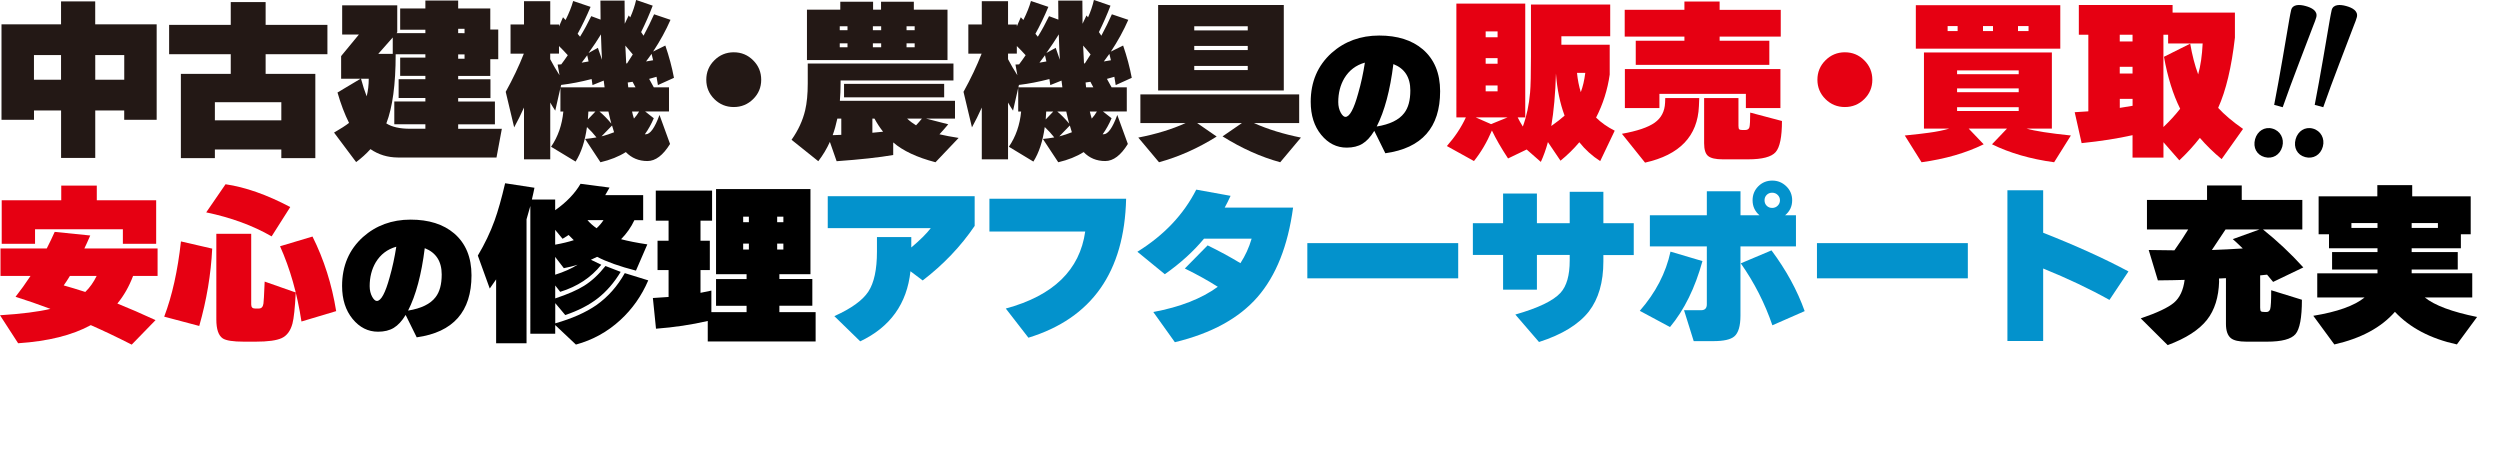 <?xml version="1.0" encoding="utf-8"?>
<!-- Generator: Adobe Illustrator 26.3.1, SVG Export Plug-In . SVG Version: 6.00 Build 0)  -->
<svg version="1.1" id="レイヤー_1" xmlns="http://www.w3.org/2000/svg" xmlns:xlink="http://www.w3.org/1999/xlink" x="0px"
	 y="0px" viewBox="0 0 600 108" style="enable-background:new 0 0 600 108;" xml:space="preserve">
<style type="text/css">
	.st0{fill:#231815;}
	.st1{fill:#E60012;}
	.st2{fill:#0392CC;}
</style>
<g>
	<path class="st0" d="M29.82,26.51h-6.96v11.39h-8.2V26.51h-6.5v2.24H0.36V5.84h14.29V0.33h8.2v5.51h14.75v22.91h-7.79V26.51z
		 M8.15,19.14h6.5v-5.92h-6.5V19.14z M22.86,19.14h6.96v-5.92h-6.96V19.14z"/>
	<path class="st0" d="M75.68,37.95h-8.16v-2.07H51.57v2.07h-8.16V17.73h11.97v-4.72H40.59V5.97h14.79V0.5h8.37v5.47h14.83v7.04
		H63.75v4.72h11.93V37.95z M67.52,28.88v-4.35H51.57v4.35H67.52z"/>
	<path class="st0" d="M88.91,35.79c-1.02,1.13-2.17,2.17-3.44,3.11l-5.3-7.08c1.57-0.91,2.78-1.68,3.6-2.32
		C82.73,27.42,81.8,25,81,22.2l5.55-3.31h-4.68v-5.43l4.27-5.18h-4.02v-7h13.22v6.46l-0.17,0.21h6.92V7.13h-6.05v-5.1h6.05V0.12
		h7.87v1.91h7.71v5.05h1.91v7.13h-1.91v4.02h-7.71v0.79h7.75v4.52h-7.75v0.83h8.82v5.47h-8.82v1.08h10.48l-1.28,6.88h-23.7
		C93.03,37.78,90.85,37.12,88.91,35.79z M88,23.12c0.33-1.3,0.5-2.71,0.5-4.23h-1.86C87.08,20.52,87.53,21.93,88,23.12z M94.26,8.99
		l-3.48,3.94h3.48V8.99z M94.96,13.05c0,7.21-0.75,12.73-2.24,16.57c1.35,0.86,3.24,1.28,5.68,1.28h3.69v-1.08h-7.46v-5.47h7.46
		v-0.83h-6.42v-4.52h6.42v-0.79h-6.05v-4.39h6.05v-0.79H94.96z M111.49,7.95V6.92h-1.53v1.04H111.49z M111.49,14.09v-1.04h-1.53
		v1.04H111.49z"/>
	<path class="st0" d="M134.5,21.09l-1.24,5.47c-0.41-0.61-0.81-1.26-1.2-1.95v13.63h-6.3V25.81c-0.75,1.66-1.53,3.25-2.36,4.76
		l-2.03-8.53c1.74-3.15,3.19-6.2,4.35-9.16h-3.19v-7h3.23V0.29h6.3v5.59h2.11v0.46l0.95-2.2c0.14,0.14,0.35,0.36,0.62,0.66
		c0.83-1.66,1.44-3.18,1.82-4.56l4.18,1.41c-0.97,2.29-2,4.45-3.11,6.46l0.58,0.7c0.97-1.57,1.86-3.22,2.69-4.93l2.24,0.83
		c-0.03-1.82-0.04-3.34-0.04-4.56h5.8c0,2.02,0.01,3.87,0.04,5.55l0.95-1.99l0.37,0.46c0.61-1.35,1.08-2.75,1.41-4.18l3.98,1.37
		c-0.8,2.1-1.73,4.21-2.78,6.34c0.05,0.11,0.25,0.4,0.58,0.87c0.97-1.8,1.81-3.51,2.53-5.14l3.94,1.33
		c-1.11,2.54-2.5,5.08-4.18,7.62l2.94-1.45c0.91,2.65,1.6,5.23,2.07,7.75l-3.85,1.74c-0.06-0.41-0.17-1.08-0.33-1.99
		c-0.39,0.11-0.98,0.28-1.78,0.5c0.22,0.39,0.59,1.06,1.12,2.03h3.65v5.8h-5.72l2.07,1.62c-0.61,1.44-1.33,2.72-2.15,3.85h0.21
		c1.08,0,2.18-1.55,3.31-4.64l2.53,6.96c-1.69,2.73-3.49,4.1-5.43,4.1c-2.07,0-3.8-0.72-5.18-2.15c-1.71,1.08-3.74,1.89-6.09,2.44
		l-3.69-5.59c0.88-0.08,1.8-0.21,2.73-0.37c-0.69-0.88-1.45-1.71-2.28-2.49c-0.47,3.4-1.38,6.16-2.73,8.29l-5.88-3.56
		c1.66-2.43,2.64-5.25,2.94-8.45h-0.7V21.09z M132.05,14.21c0.63,1.22,1.38,2.5,2.24,3.85l-0.46-2.57c0.19,0,0.48-0.01,0.87-0.04
		c0.44-0.58,0.97-1.31,1.57-2.2c-0.69-0.77-1.4-1.5-2.11-2.2v1.82h-2.11V14.21z M134.71,20.26l-0.17,0.7h10.56
		c-0.06-0.36-0.12-0.9-0.21-1.62l-2.69,1.08c-0.06-0.39-0.12-0.87-0.21-1.45c-2.54,0.66-4.97,1.13-7.29,1.41V20.26z M139.6,15.04
		c0.66-0.11,1.21-0.21,1.66-0.29c-0.11-0.5-0.22-0.99-0.33-1.49C140.64,13.64,140.2,14.24,139.6,15.04z M141.21,26.76
		c-0.03,0.52-0.07,1.16-0.12,1.91l1.82-1.91H141.21z M141.25,12.72l2.24-1.24c0.25,0.69,0.58,1.64,0.99,2.86
		c-0.08-1.38-0.17-3.41-0.25-6.09C143.43,9.57,142.44,11.06,141.25,12.72z M143.86,26.76c0.91,0.75,1.86,1.71,2.86,2.9
		c-0.22-0.8-0.46-1.77-0.7-2.9H143.86z M146.89,30.12l-2.53,2.61c1.08-0.28,2.08-0.61,3.02-0.99
		C147.38,31.71,147.22,31.17,146.89,30.12z M150.08,10.94c0.05,1.49,0.12,2.91,0.21,4.27h0.21c0.08-0.11,0.54-0.83,1.37-2.15
		C151.19,12.22,150.6,11.52,150.08,10.94z M150.78,20.96h1.74c-0.14-0.28-0.37-0.72-0.7-1.33l-1.16,0.17
		C150.68,20.05,150.72,20.44,150.78,20.96z M152.15,28.46c0.5-0.55,0.91-1.12,1.24-1.7h-1.7C151.8,27.29,151.95,27.85,152.15,28.46z
		 M155.05,14.75c0.39-0.06,0.95-0.15,1.7-0.29c-0.08-0.33-0.21-0.84-0.37-1.53C156.21,13.17,155.77,13.78,155.05,14.75z"/>
	<path class="st0" d="M182.69,19.14c0,1.82-0.64,3.37-1.93,4.64c-1.28,1.27-2.84,1.91-4.66,1.91c-1.82,0-3.38-0.64-4.66-1.91
		c-1.28-1.27-1.93-2.82-1.93-4.64s0.64-3.38,1.93-4.66c1.28-1.28,2.84-1.93,4.66-1.93c1.82,0,3.38,0.64,4.66,1.93
		C182.05,15.76,182.69,17.32,182.69,19.14z"/>
	<path class="st0" d="M214.38,37.2c-3.34,0.58-7.87,1.08-13.59,1.49l-1.62-4.64c-0.72,1.6-1.64,3.15-2.78,4.64l-6.42-5.14
		c1.6-2.26,2.69-4.63,3.27-7.08c0.41-1.74,0.62-3.89,0.62-6.46v-4.76h34.97v4.06h-27.09v0.7c0,1.52-0.06,2.91-0.17,4.18h27.63v4.27
		h-6.96l5.34,1.37c-0.64,0.77-1.34,1.57-2.11,2.4c1.27,0.3,2.8,0.59,4.6,0.87l-5.55,5.84c-4.45-1.16-7.83-2.75-10.15-4.76V37.2z
		 M227.39,14.42h-33.72V2.32h8V0.41h7.87v1.91h1.91V0.41h7.87v1.91h8.08V14.42z M199.84,32.44c0.47-0.03,1.16-0.06,2.07-0.08v-3.89
		h-0.95C200.65,29.92,200.28,31.25,199.84,32.44z M203.4,7.25V6.3h-1.86v0.95H203.4z M203.4,11.35V10.4h-1.86v0.95H203.4z
		 M226.6,23.36h-24.03v-3.23h24.03V23.36z M209.37,31.86c0.58-0.06,1.44-0.14,2.57-0.25c-0.75-0.94-1.44-1.99-2.07-3.15h-0.5V31.86z
		 M211.48,7.25V6.3h-1.99v0.95H211.48z M211.48,11.35V10.4h-1.99v0.95H211.48z M219.52,7.25V6.3h-1.95v0.95H219.52z M219.52,11.35
		V10.4h-1.95v0.95H219.52z M221.26,28.46h-3.56c0.69,0.64,1.41,1.17,2.15,1.62C220.32,29.58,220.79,29.04,221.26,28.46z"/>
	<path class="st0" d="M244.37,21.09l-1.24,5.47c-0.41-0.61-0.81-1.26-1.2-1.95v13.63h-6.3V25.81c-0.75,1.66-1.53,3.25-2.36,4.76
		l-2.03-8.53c1.74-3.15,3.19-6.2,4.35-9.16h-3.19v-7h3.23V0.29h6.3v5.59h2.11v0.46l0.95-2.2c0.14,0.14,0.35,0.36,0.62,0.66
		c0.83-1.66,1.44-3.18,1.82-4.56l4.18,1.41c-0.97,2.29-2,4.45-3.11,6.46l0.58,0.7c0.97-1.57,1.86-3.22,2.69-4.93l2.24,0.83
		c-0.03-1.82-0.04-3.34-0.04-4.56h5.8c0,2.02,0.01,3.87,0.04,5.55l0.95-1.99l0.37,0.46c0.61-1.35,1.08-2.75,1.41-4.18l3.98,1.37
		c-0.8,2.1-1.73,4.21-2.78,6.34c0.05,0.11,0.25,0.4,0.58,0.87c0.97-1.8,1.81-3.51,2.53-5.14l3.94,1.33
		c-1.11,2.54-2.5,5.08-4.18,7.62l2.94-1.45c0.91,2.65,1.6,5.23,2.07,7.75l-3.85,1.74c-0.06-0.41-0.17-1.08-0.33-1.99
		c-0.39,0.11-0.98,0.28-1.78,0.5c0.22,0.39,0.59,1.06,1.12,2.03h3.65v5.8h-5.72l2.07,1.62c-0.61,1.44-1.33,2.72-2.15,3.85h0.21
		c1.08,0,2.18-1.55,3.31-4.64l2.53,6.96c-1.68,2.73-3.49,4.1-5.43,4.1c-2.07,0-3.8-0.72-5.18-2.15c-1.71,1.08-3.74,1.89-6.09,2.44
		l-3.69-5.59c0.88-0.08,1.8-0.21,2.73-0.37c-0.69-0.88-1.45-1.71-2.28-2.49c-0.47,3.4-1.38,6.16-2.73,8.29l-5.88-3.56
		c1.66-2.43,2.64-5.25,2.94-8.45h-0.7V21.09z M241.93,14.21c0.63,1.22,1.38,2.5,2.24,3.85l-0.46-2.57c0.19,0,0.48-0.01,0.87-0.04
		c0.44-0.58,0.97-1.31,1.57-2.2c-0.69-0.77-1.4-1.5-2.11-2.2v1.82h-2.11V14.21z M244.58,20.26l-0.17,0.7h10.56
		c-0.06-0.36-0.12-0.9-0.21-1.62l-2.69,1.08c-0.06-0.39-0.12-0.87-0.21-1.45c-2.54,0.66-4.97,1.13-7.29,1.41V20.26z M249.47,15.04
		c0.66-0.11,1.21-0.21,1.66-0.29c-0.11-0.5-0.22-0.99-0.33-1.49C250.52,13.64,250.08,14.24,249.47,15.04z M251.09,26.76
		c-0.03,0.52-0.07,1.16-0.12,1.91l1.82-1.91H251.09z M251.13,12.72l2.24-1.24c0.25,0.69,0.58,1.64,0.99,2.86
		c-0.08-1.38-0.17-3.41-0.25-6.09C253.31,9.57,252.31,11.06,251.13,12.72z M253.74,26.76c0.91,0.75,1.86,1.71,2.86,2.9
		c-0.22-0.8-0.46-1.77-0.7-2.9H253.74z M256.76,30.12l-2.53,2.61c1.08-0.28,2.08-0.61,3.02-0.99
		C257.26,31.71,257.09,31.17,256.76,30.12z M259.95,10.94c0.05,1.49,0.12,2.91,0.21,4.27h0.21c0.08-0.11,0.54-0.83,1.37-2.15
		C261.07,12.22,260.48,11.52,259.95,10.94z M260.66,20.96h1.74c-0.14-0.28-0.37-0.72-0.7-1.33l-1.16,0.17
		C260.56,20.05,260.6,20.44,260.66,20.96z M262.02,28.46c0.5-0.55,0.91-1.12,1.24-1.7h-1.7C261.68,27.29,261.83,27.85,262.02,28.46z
		 M264.92,14.75c0.39-0.06,0.95-0.15,1.7-0.29c-0.08-0.33-0.21-0.84-0.37-1.53C266.08,13.17,265.64,13.78,264.92,14.75z"/>
	<path class="st0" d="M292,32.77c-4.5,2.82-9.11,4.87-13.84,6.17l-4.97-5.92c4.28-0.83,8.06-1.99,11.35-3.48h-10.85v-6.88h38.11
		v6.88h-10.85c3.34,1.49,7.1,2.65,11.27,3.48l-4.97,5.92c-4.64-1.27-9.25-3.34-13.84-6.21l4.64-3.19h-10.73L292,32.77z
		 M308.11,21.71h-30.16V1.2h30.16V21.71z M299.46,7.29V6.3h-12.84v0.99H299.46z M299.46,12.01v-0.99h-12.84v0.99H299.46z
		 M299.46,16.82v-0.99h-12.84v0.99H299.46z"/>
	<path d="M345.63,21.9c0,8.7-4.38,13.66-13.15,14.88l-2.66-5.39l-0.03,0.07c-0.85,1.4-1.79,2.42-2.81,3.04
		c-1.02,0.62-2.28,0.93-3.78,0.93c-2.39,0-4.43-1.02-6.11-3.07c-1.68-2.05-2.52-4.68-2.52-7.91c0-4.81,1.67-8.72,5.01-11.74
		c3.13-2.78,6.94-4.18,11.43-4.18c4.37,0,7.86,1.1,10.46,3.31C344.24,14.23,345.63,17.57,345.63,21.9z M327.57,15.03
		c-2.14,0.6-3.79,1.85-4.94,3.76c-0.97,1.66-1.45,3.56-1.45,5.7c0,0.99,0.21,1.85,0.62,2.59c0.37,0.64,0.74,0.97,1.1,0.97
		c1.01,0,2.04-1.89,3.07-5.66C326.65,20.04,327.18,17.59,327.57,15.03z M330.41,30.36c3.15-0.51,5.35-1.58,6.59-3.21
		c0.99-1.27,1.48-3.08,1.48-5.45c0-3.15-1.36-5.26-4.07-6.32C333.63,21.68,332.29,26.68,330.41,30.36z"/>
	<path class="st1" d="M358.06,31.32c-1.19,2.79-2.62,5.23-4.31,7.33l-6.5-3.6c1.93-2.18,3.45-4.47,4.56-6.88h-2.28V0.87h16.53v27.3
		h-1.82c0.33,0.69,0.75,1.42,1.24,2.2c0.91-2.49,1.49-5.21,1.74-8.16c0.14-1.57,0.21-4.46,0.21-8.66V1.08h19.02V8.7h-11.72v2.03
		h11.6v7.17c-0.52,3.67-1.62,7.11-3.27,10.32c1.19,1.19,2.68,2.24,4.47,3.15l-3.48,7.29c-1.91-1.22-3.58-2.72-5.01-4.52
		c-1.35,1.6-2.86,3.08-4.52,4.43l-3.02-4.47c-0.47,1.74-1.04,3.33-1.7,4.76l-3.4-2.98l-4.47,2.15
		C360.28,35.52,358.99,33.28,358.06,31.32z M354.16,28.17l3.69,1.62l3.98-1.62H354.16z M359.42,8.95V7.54h-2.86v1.41H359.42z
		 M359.42,15.29v-1.33h-2.86v1.33H359.42z M359.42,21.92v-1.41h-2.86v1.41H359.42z M372.31,30.24c1.33-0.94,2.39-1.77,3.19-2.49
		c-1.1-2.96-1.8-6.32-2.07-10.11C373.29,22.48,372.91,26.68,372.31,30.24z M379.39,22.12c0.5-1.33,0.86-2.87,1.08-4.64h-1.99
		C378.65,19.17,378.95,20.71,379.39,22.12z"/>
	<path class="st1" d="M407.74,25.48c-0.3,7.18-4.61,11.7-12.93,13.55l-5.55-6.92c3.67-0.66,6.3-1.55,7.87-2.67
		c1.57-1.12,2.4-2.71,2.49-4.78l0.04-1.12h8.16L407.74,25.48z M427.38,8.78h-14.67v0.99h11.93v5.8h-32.06v-5.8h11.68V8.78h-14.33
		V2.36h14.33V0.37h8.45v1.99h14.67V8.78z M427.3,25.93h-8.29v-3.4h-20.75v3.4h-8.29v-9.36h37.33V25.93z M427.67,29.04
		c0,3.81-0.5,6.3-1.51,7.46c-1.01,1.16-3.21,1.74-6.61,1.74h-6.09c-1.68,0-2.85-0.26-3.5-0.79c-0.65-0.52-0.97-1.55-0.97-3.07V23.53
		h8.24v6.67c0,0.44,0.06,0.72,0.19,0.83c0.12,0.11,0.37,0.17,0.72,0.17h0.7c0.55,0,0.89-0.22,1.02-0.66
		c0.12-0.44,0.19-1.62,0.19-3.52L427.67,29.04z"/>
	<path class="st1" d="M449.36,19.14c0,1.82-0.64,3.37-1.93,4.64c-1.28,1.27-2.84,1.91-4.66,1.91c-1.82,0-3.38-0.64-4.66-1.91
		c-1.28-1.27-1.93-2.82-1.93-4.64s0.64-3.38,1.93-4.66c1.28-1.28,2.84-1.93,4.66-1.93c1.82,0,3.38,0.64,4.66,1.93
		C448.72,15.76,449.36,17.32,449.36,19.14z"/>
	<path class="st1" d="M476.08,34.63c-4.28,2.1-9.25,3.53-14.91,4.31l-4.02-6.42c2.76-0.28,4.68-0.5,5.76-0.66
		c1.88-0.25,3.51-0.58,4.89-0.99h-6.05V12.59h30.7v18.27h-6.09c1.99,0.58,5.54,1.13,10.65,1.66l-4.02,6.42
		c-5.66-0.77-10.63-2.21-14.91-4.31l3.6-3.77h-9.2L476.08,34.63z M494.48,11.68H459.8V1.24h34.67V11.68z M469.83,7.46v-1.2h-2.4v1.2
		H469.83z M484.49,17.81V16.9H469.7v0.91H484.49z M484.49,22.12v-0.91H469.7v0.91H484.49z M484.49,26.64v-0.91H469.7v0.91H484.49z
		 M478.32,7.46v-1.2h-2.4v1.2H478.32z M486.85,7.46v-1.2h-2.53v1.2H486.85z"/>
	<path class="st1" d="M511.81,32.44c-3.54,0.8-7.61,1.44-12.22,1.91l-1.66-7.42l3.27-0.21V8.33h-2.28V1.2h22.5v1.82h14.96v6.01
		c-0.8,7.07-2.14,12.69-4.02,16.86c1.46,1.6,3.45,3.29,5.97,5.05l-5.14,7.25c-1.96-1.63-3.7-3.33-5.22-5.1
		c-1.44,1.85-3.08,3.65-4.93,5.39l-3.81-4.35v3.69h-7.42V32.44z M511.81,9.94V8.33h-3.07v1.62H511.81z M511.81,17.65v-1.62h-3.07
		v1.62H511.81z M508.75,25.89c1.05-0.17,2.07-0.33,3.07-0.5v-1.66h-3.07V25.89z M520.34,8.33h-1.12v22.16
		c1.52-1.44,2.86-2.9,4.02-4.39c-1.71-3.42-3.01-7.58-3.89-12.47l6.3-3.15c0.47,2.73,1.1,5.19,1.91,7.37
		c0.58-2.04,0.94-4.52,1.08-7.42h-8.29V8.33z"/>
	<path class="st1" d="M31.94,66.22c-0.94,2.51-2.2,4.72-3.77,6.63c2.82,1.13,5.87,2.46,9.16,3.98l-5.72,5.88
		c-3.48-1.77-6.75-3.33-9.82-4.68c-4.45,2.43-10.26,3.88-17.44,4.35L0,75.66c5.19-0.33,9.22-0.84,12.1-1.53
		c-2.87-1.08-5.66-2.04-8.37-2.9c1.22-1.55,2.42-3.22,3.6-5.01H0.12v-6.59h11.1c0.69-1.35,1.33-2.68,1.91-3.98l8.53,0.87
		c-0.55,1.27-1.02,2.31-1.41,3.11h17.57v6.59H31.94z M37.49,58.51h-8v-3.48H8.41v3.48h-8V48.07h14.29v-3.52h8.53v3.52h14.25V58.51z
		 M20.47,70.07c1.08-1.05,1.99-2.33,2.73-3.85h-6.42c-0.55,0.91-1.05,1.67-1.49,2.28C16.78,68.91,18.5,69.44,20.47,70.07z"/>
	<path class="st1" d="M50.93,59.67c-0.3,6.16-1.34,12.35-3.11,18.56L39.41,76c1.91-5.03,3.25-11.05,4.02-18.06L50.93,59.67z
		 M69.66,49.69l-4.47,7.04c-4.5-2.6-9.74-4.52-15.7-5.76l4.64-6.75C58.87,44.91,64.05,46.73,69.66,49.69z M70.98,70.2
		c-0.19,3.73-0.46,6.21-0.79,7.46c-0.47,1.74-1.33,2.9-2.57,3.48S64.28,82,61.33,82h-2.78c-2.6,0-4.3-0.26-5.1-0.79
		c-1.02-0.69-1.53-2.2-1.53-4.52V56.11h8.37v16.94c0,0.66,0.29,0.99,0.87,0.99h0.99c0.61,0,0.97-0.4,1.08-1.2
		c0.06-0.22,0.15-1.97,0.29-5.26L70.98,70.2z M80.68,74.67l-8.33,2.49c-1.02-6.68-2.73-12.7-5.14-18.06L75,56.77
		C77.76,62.3,79.65,68.26,80.68,74.67z"/>
	<path d="M113.16,66.08c0,8.7-4.38,13.66-13.15,14.88l-2.66-5.39l-0.03,0.07c-0.85,1.4-1.79,2.42-2.81,3.04
		c-1.02,0.62-2.28,0.93-3.78,0.93c-2.39,0-4.43-1.02-6.11-3.07c-1.68-2.05-2.52-4.68-2.52-7.91c0-4.81,1.67-8.72,5.01-11.74
		c3.13-2.78,6.94-4.18,11.43-4.18c4.37,0,7.86,1.1,10.46,3.31C111.77,58.4,113.16,61.75,113.16,66.08z M95.11,59.21
		c-2.14,0.6-3.79,1.85-4.94,3.76c-0.97,1.66-1.45,3.56-1.45,5.7c0,0.99,0.21,1.85,0.62,2.59c0.37,0.64,0.74,0.97,1.1,0.97
		c1.01,0,2.04-1.89,3.07-5.66C94.19,64.22,94.71,61.76,95.11,59.21z M97.94,74.54c3.15-0.51,5.35-1.58,6.59-3.21
		c0.99-1.27,1.48-3.08,1.48-5.45c0-3.15-1.36-5.26-4.07-6.32C101.16,65.86,99.82,70.86,97.94,74.54z"/>
	<path d="M126.36,82.38h-7.29V67.05l-1.53,2.2l-2.86-7.91c1.66-2.79,3-5.59,4.02-8.41c0.83-2.29,1.67-5.28,2.53-8.95l7.04,1.08
		c-0.14,0.75-0.35,1.68-0.62,2.82h5.59v2.57c2.71-1.91,4.74-4.02,6.09-6.34l6.96,0.91c-0.33,0.61-0.68,1.22-1.04,1.82h9.11v6.01
		h-2.11c-0.77,1.66-1.84,3.18-3.19,4.56c1.66,0.44,3.76,0.86,6.3,1.24l-2.73,6.3c-3.95-1.02-7.06-2.13-9.32-3.31
		c-0.36,0.19-0.86,0.43-1.49,0.7l2.49,1.2c-2.46,3.07-5.74,5.23-9.86,6.5l-1.2-1.53v3.11c2.98-0.99,5.29-2,6.92-3.02
		c1.82-1.13,3.53-2.72,5.14-4.76l3.65,1.41c-1.57,2.6-3.4,4.71-5.49,6.34c-2.09,1.63-4.69,2.97-7.81,4.02l-2.4-2.86v4.85
		c4-1.13,7.31-2.6,9.9-4.39c2.76-1.96,5.03-4.52,6.79-7.66l5.63,1.74c-1.6,3.73-3.84,6.9-6.71,9.53c-3.07,2.82-6.61,4.78-10.65,5.88
		l-4.97-4.68v2.07h-5.97V49.44c-0.28,1.05-0.58,2.11-0.91,3.19V82.38z M133.24,55.16v3.56c1.68-0.3,3.18-0.66,4.47-1.08
		c-0.44-0.41-0.86-0.83-1.24-1.24c-0.28,0.19-0.76,0.5-1.45,0.91L133.24,55.16z M133.24,61.66v4.27c2.1-0.66,3.89-1.46,5.39-2.4
		c-1.02,0.33-2.13,0.61-3.31,0.83L133.24,61.66z M143.18,54.78c0.66-0.61,1.22-1.26,1.66-1.95h-3.85
		C141.59,53.53,142.32,54.18,143.18,54.78z"/>
	<path d="M169.87,77.03c-3.92,0.91-8.06,1.53-12.43,1.86l-0.75-7.37c1.46-0.08,2.72-0.17,3.77-0.25v-6.46h-2.65v-7.04h2.65v-4.81
		h-3.07v-7.21h13.51v7.21h-2.78v4.81h2.24v7.04h-2.24v5.47c0.61-0.11,1.48-0.29,2.61-0.54v5.18h8.45v-1.53h-7.33v-6.42h7.33V65.8
		h-7.33V45.38h22.66V65.8h-7.46v1.16h7.91v6.42h-7.91v1.53h8.7v7.04h-25.89V77.03z M179.73,53.33v-1.33h-1.37v1.33H179.73z
		 M179.73,59.88v-1.41h-1.37v1.41H179.73z M188.01,53.33v-1.33h-1.49v1.33H188.01z M188.01,59.88v-1.41h-1.49v1.41H188.01z"/>
	<path class="st2" d="M218.51,65.1c-0.83,7.79-4.85,13.4-12.06,16.82l-6.21-6.05c4.06-1.82,6.78-3.78,8.16-5.88
		c1.38-2.1,2.07-5.3,2.07-9.61V56.9h8.24v2.49c2.1-1.77,3.66-3.31,4.68-4.64h-24.73v-7.66h35.26v7.13
		c-3.34,4.92-7.5,9.28-12.47,13.09L218.51,65.1z"/>
	<path class="st2" d="M270.27,47.7c-0.41,17.57-8.23,28.68-23.45,33.35l-5.43-7c11.41-3.09,17.76-9.25,19.06-18.48h-22.99V47.7
		H270.27z"/>
	<path class="st2" d="M292.27,68.83c-2.29-1.46-4.93-2.93-7.91-4.39l5.47-5.55c2.73,1.33,5.36,2.75,7.87,4.27
		c1.16-1.77,2.06-3.73,2.69-5.88h-11.43c-2.54,3.07-5.68,5.91-9.4,8.53l-6.59-5.39c6.38-3.95,11.09-8.92,14.13-14.91l8.24,1.49
		c-0.52,1.13-0.99,2.07-1.41,2.82h16.41c-1.24,9.2-4.09,16.35-8.53,21.46c-4.45,5.11-11.06,8.73-19.84,10.85l-5.18-7.25
		C283.21,73.69,288.37,71.67,292.27,68.83z"/>
	<path class="st2" d="M349.97,66.8h-36.21v-8.45h36.21V66.8z"/>
	<path class="st2" d="M392.1,61.21h-7.29v1.53c0,5-1.16,9-3.48,12.01c-2.46,3.12-6.45,5.56-11.97,7.33l-5.68-6.59
		c5.5-1.57,9.11-3.31,10.85-5.22c1.46-1.6,2.2-4.17,2.2-7.71v-1.37h-7.87v8.33h-8.12v-8.33h-7.25v-7.62h7.25v-7.13h8.12v7.13h7.87
		v-7.54h8.08v7.54h7.29V61.21z"/>
	<path class="st2" d="M408.59,62.66c-1.77,6.44-4.36,11.71-7.79,15.83l-7.25-3.89c3.81-4.36,6.27-9.1,7.37-14.21L408.59,62.66z
		 M431.01,59.13h-13.3v16.61c0,2.51-0.5,4.18-1.49,5.01c-0.88,0.75-2.56,1.12-5.01,1.12h-4.72l-2.32-7.42h4.1
		c0.91,0,1.37-0.47,1.37-1.41V59.13h-13.67v-7.46h13.67v-5.76h8.08v5.76h4.56c-1.1-0.94-1.66-2.14-1.66-3.6
		c0-1.33,0.46-2.44,1.37-3.36c0.91-0.91,2.03-1.37,3.36-1.37c1.3,0,2.42,0.46,3.36,1.37c0.94,0.91,1.41,2.03,1.41,3.36
		c0,1.46-0.57,2.67-1.7,3.6h2.61V59.13z M433.12,74.67l-7.75,3.4c-1.8-5.27-4.32-10.23-7.58-14.87l7.37-3.11
		C428.7,64.84,431.35,69.7,433.12,74.67z M427.19,48.07c0-0.5-0.18-0.92-0.54-1.28c-0.36-0.36-0.8-0.54-1.33-0.54
		c-0.52,0-0.96,0.17-1.31,0.52c-0.35,0.35-0.52,0.78-0.52,1.3c0,0.52,0.17,0.96,0.52,1.31c0.35,0.35,0.78,0.52,1.31,0.52
		c0.52,0,0.97-0.18,1.33-0.54C427.01,49,427.19,48.57,427.19,48.07z"/>
	<path class="st2" d="M472.28,66.8h-36.21v-8.45h36.21V66.8z"/>
	<path class="st2" d="M510.83,65.14l-4.56,6.84c-4.75-2.65-10.05-5.16-15.91-7.54v17.4h-8.58V45.67h8.58v10.19
		C498.29,58.98,505.11,62.08,510.83,65.14z"/>
	<path d="M532.59,67.5c-0.11,3.84-1.08,6.92-2.9,9.24c-1.91,2.43-5.05,4.46-9.45,6.09l-6.46-6.42c3.92-1.33,6.58-2.58,7.98-3.77
		c1.39-1.19,2.24-3.01,2.55-5.47c-1.77,0.06-3.91,0.1-6.42,0.12l-2.2-7.29c1.79,0.03,3.85,0.06,6.17,0.08
		c1.33-1.88,2.43-3.55,3.31-5.01h-9.9v-7.08h14.42v-3.48h8.33v3.48h14.54v7.08h-9.45c3.4,2.71,6.63,5.74,9.69,9.11l-7.25,3.48
		c-0.3-0.39-0.79-0.97-1.45-1.74c-0.36,0.03-0.91,0.08-1.66,0.17v7.75c0,0.47,0.06,0.76,0.19,0.87c0.12,0.11,0.43,0.17,0.93,0.17
		h0.41c0.41,0,0.7-0.22,0.87-0.66c0.17-0.55,0.25-2.07,0.25-4.56l7.37,2.28c0,4.31-0.52,7.06-1.55,8.26c-1.04,1.2-3.31,1.8-6.82,1.8
		h-4.97c-1.77,0-3-0.28-3.69-0.83c-0.8-0.64-1.2-1.78-1.2-3.44V66.76c-0.36,0.03-0.91,0.06-1.66,0.08V67.5z M530.85,60
		c2.4-0.08,4.87-0.21,7.42-0.37c-0.94-0.91-1.74-1.66-2.4-2.24l6.42-2.32h-8.16C533.46,56.12,532.36,57.77,530.85,60z"/>
	<path d="M574.78,74.84c-3.29,3.76-8.13,6.37-14.54,7.83l-5.05-6.88c5.74-0.94,9.85-2.4,12.3-4.39h-11.35v-5.8h14.46v-0.91h-10.9
		V60.5h10.9v-0.91h-11.64v-3.36h-2.49v-9.11h14.09v-2.69h8.37v2.69h14.04v9.11h-2.36v3.36H578.8v0.91h11.06v4.18H578.8v0.91h14.54
		v5.8h-11.39c2.37,1.91,6.56,3.47,12.55,4.68l-4.85,6.59C583.33,81.28,578.37,78.67,574.78,74.84z M570.6,53.54h-6.26v1.16h6.26
		V53.54z M585.1,54.7v-1.16h-6.3v1.16H585.1z"/>
	<g>
		<g>
			<path d="M543.5,37.7c-1.89-0.52-2.83-2.27-2.28-4.3c0.53-1.92,2.25-3.06,4.15-2.54c1.9,0.52,2.91,2.4,2.38,4.33
				C547.19,37.22,545.39,38.22,543.5,37.7z M553.36,1.45c1.42,0.39,2.91,1.14,2.56,2.65c-0.15,0.53-0.4,1.27-0.73,2.04
				c-1.5,4.02-5.18,13.35-7.34,19.59l-2.05-0.56c1.27-6.49,2.88-16.1,3.64-20.55c0.14-0.71,0.29-1.7,0.44-2.23
				C550.25,1,551.88,1.04,553.36,1.45z"/>
		</g>
		<g>
			<path d="M553.23,37.7c-1.9-0.52-2.83-2.27-2.28-4.3c0.53-1.92,2.25-3.06,4.15-2.54c1.9,0.52,2.91,2.4,2.38,4.33
				C556.93,37.22,555.13,38.22,553.23,37.7z M563.09,1.45c1.42,0.39,2.91,1.14,2.56,2.65c-0.15,0.53-0.4,1.27-0.73,2.04
				c-1.49,4.01-5.18,13.35-7.34,19.59l-2.05-0.56c1.27-6.49,2.88-16.1,3.64-20.55c0.14-0.71,0.3-1.7,0.44-2.23
				C559.99,1,561.62,1.04,563.09,1.45z"/>
		</g>
	</g>
</g>
</svg>
